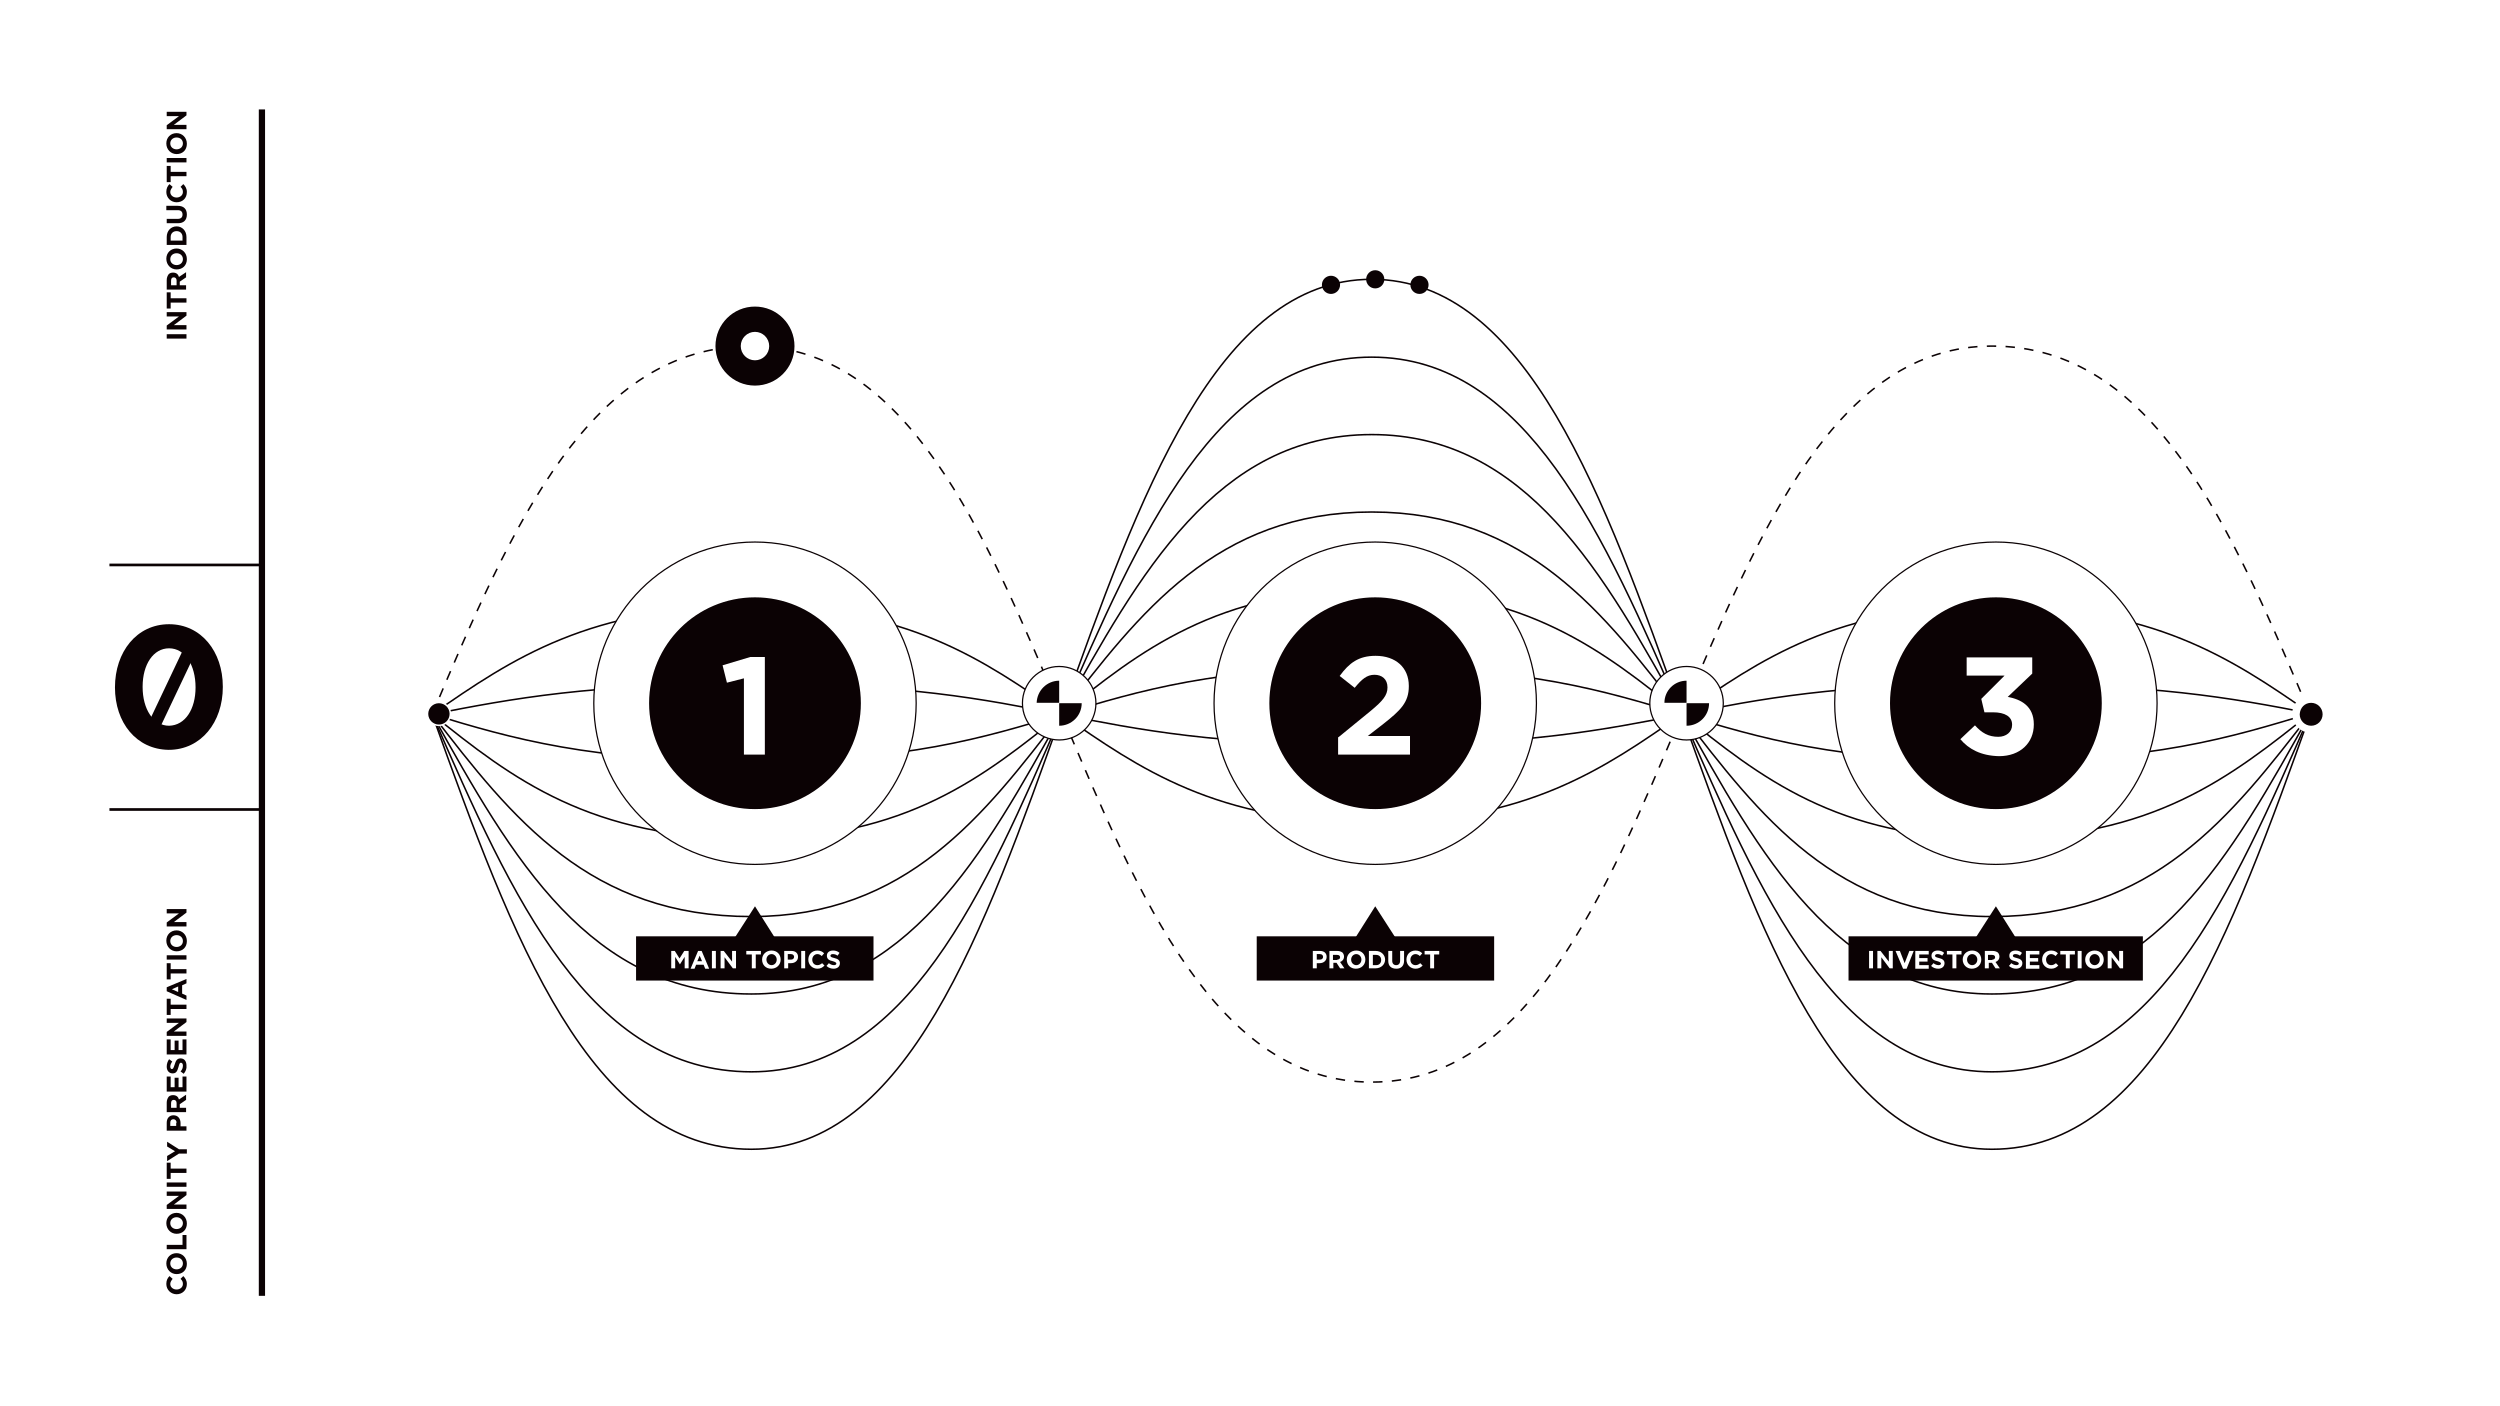 <svg version="1.1" id="Vrstva_1" xmlns="http://www.w3.org/2000/svg" x="0" y="0" viewBox="0 0 632.8 355.9" xml:space="preserve"><style>.st2{fill:#fff}.st4{fill:#0b0204}.st16{stroke-miterlimit:10;fill:none;stroke-width:.396}.st16,.st17{stroke:#0b0204}.st17,.st18{stroke-miterlimit:10}.st17{fill:#fff;stroke-width:.316}.st18{fill:#0b0204;stroke:#fff;stroke-width:.396}</style><path class="st2" d="M0 0h632.8v355.9H0z"/><path fill="#fff" stroke="#0b0204" stroke-width="1.582" stroke-miterlimit="10" d="M66.3 27.7V328"/><path class="st4" d="M29.1 174c0-9 5.5-16 13.7-16 8.1 0 13.6 6.9 13.6 15.8v.1c0 8.9-5.5 15.9-13.7 15.9-8.2-.1-13.6-6.9-13.6-15.8zm20.4 0c0-5.7-2.7-9.9-6.7-9.9s-6.7 4.1-6.7 9.7v.1c0 5.6 2.7 9.8 6.7 9.8 4.1-.1 6.7-4.2 6.7-9.7zm-4.8 153.6c-1.4 0-2.6-1.1-2.6-2.6 0-.9.3-1.5.8-2l.8.7c-.3.4-.6.8-.6 1.3 0 .8.7 1.4 1.6 1.4.9 0 1.6-.6 1.6-1.4 0-.6-.2-.9-.6-1.3l.7-.7c.5.5.9 1.1.9 2 0 1.5-1.1 2.6-2.6 2.6zm0-5.1c-1.4 0-2.6-1.1-2.6-2.7 0-1.5 1.1-2.6 2.6-2.6 1.4 0 2.6 1.1 2.6 2.7s-1.1 2.6-2.6 2.6zm0-4.2c-.9 0-1.6.6-1.6 1.5s.7 1.5 1.6 1.5c.9 0 1.6-.6 1.6-1.5s-.7-1.5-1.6-1.5zm-2.5-2.1v-1.1h4v-2.5h1v3.6h-5zm2.5-3.9c-1.4 0-2.6-1.1-2.6-2.7 0-1.5 1.1-2.6 2.6-2.6 1.4 0 2.6 1.1 2.6 2.7s-1.1 2.6-2.6 2.6zm0-4.2c-.9 0-1.6.6-1.6 1.5s.7 1.5 1.6 1.5c.9 0 1.6-.6 1.6-1.5 0-.8-.7-1.5-1.6-1.5zm-2.5-2.1v-1l3.1-2.3h-3.1v-1.1h5v.9l-3.2 2.4h3.2v1.1h-5zm0-5.6v-1.1h5v1.1h-5zm1-3.5v1.5h-1v-4.1h1v1.5h4v1.1h-4zm2.1-4.9l-3 1.9v-1.3l2-1.2-2-1.2V289l3 1.9h2v1.1h-2zm-3.1-5.8v-2c0-1.2.7-1.9 1.7-1.9 1.2 0 1.8.9 1.8 2v.8h1.5v1.1h-5zm2.5-2c0-.5-.3-.9-.8-.9s-.8.3-.8.9v.8h1.5v-.8zm-2.5-2.8v-2.3c0-.6.2-1.1.5-1.5.3-.3.7-.4 1.1-.4.8 0 1.3.4 1.5 1.1l1.8-1.2v1.3l-1.6 1.1v.9h1.6v1.1h-4.9zm2.5-2.2c0-.5-.3-.8-.7-.8-.5 0-.7.3-.7.9v1.1h1.4v-1.2zm-2.5-2.9v-3.8h1v2.7h1v-2.4h1v2.4h1v-2.7h1v3.8h-5zm4.3-4.5l-.8-.6c.4-.4.6-.9.6-1.5 0-.4-.2-.7-.5-.7s-.4.2-.6 1c-.3 1-.5 1.7-1.5 1.7-.9 0-1.5-.7-1.5-1.7 0-.7.2-1.3.6-1.9l.8.6c-.3.4-.5.9-.5 1.3s.2.6.4.6c.3 0 .4-.2.7-1.1.3-1 .6-1.6 1.5-1.6 1 0 1.5.8 1.5 1.8.1.8-.2 1.5-.7 2.1zm-4.3-4.9v-3.8h1v2.7h1v-2.4h1v2.4h1v-2.7h1v3.8h-5zm0-4.7v-1l3.1-2.3h-3.1v-1.1h5v.9l-3.2 2.4h3.2v1.1h-5zm1-6.8v1.5h-1v-4.1h1v1.5h4v1.1h-4zm-1-4.5v-1l5-2.1v1.1l-1.1.5v2.1l1.1.5v1.1l-5-2.2zm2.9-1.2l-1.6.7 1.6.7v-1.4zm-1.9-3.3v1.5h-1v-4.1h1v1.5h4v1.1h-4zm-1-3.5v-1.1h5v1.1h-5zm2.5-2.1c-1.4 0-2.6-1.1-2.6-2.7 0-1.5 1.1-2.6 2.6-2.6 1.4 0 2.6 1.1 2.6 2.7s-1.1 2.6-2.6 2.6zm0-4.1c-.9 0-1.6.6-1.6 1.5s.7 1.5 1.6 1.5c.9 0 1.6-.6 1.6-1.5s-.7-1.5-1.6-1.5zm-2.5-2.2v-1l3.1-2.3h-3.1v-1.1h5v.9l-3.2 2.4h3.2v1.1h-5zm0-148.8v-1.1h5v1.1h-5zm0-2.3v-1l3.1-2.3h-3.1V79h5v.9L44 82.3h3.2v1.1h-5zm1-6.8v1.5h-1V74h1v1.5h4v1.1h-4zm-1-3.4v-2.3c0-.6.2-1.1.5-1.5.3-.3.7-.4 1.1-.4.8 0 1.3.4 1.5 1.1l1.8-1.2v1.3l-1.6 1.1v.9h1.6v1.1h-4.9zm2.5-2.2c0-.5-.3-.8-.7-.8-.5 0-.7.3-.7.9v1.1h1.4V71zm0-2.8c-1.4 0-2.6-1.1-2.6-2.7 0-1.5 1.1-2.6 2.6-2.6 1.4 0 2.6 1.1 2.6 2.7s-1.1 2.6-2.6 2.6zm0-4.1c-.9 0-1.6.6-1.6 1.5s.7 1.5 1.6 1.5c.9 0 1.6-.6 1.6-1.5s-.7-1.5-1.6-1.5zM42.2 62v-2c0-1.6 1.1-2.7 2.5-2.7s2.5 1.1 2.5 2.7v2h-5zm1-1.1h3V60c0-.9-.6-1.5-1.5-1.5s-1.5.6-1.5 1.5v.9zm1.9-4.4h-2.9v-1.1H45c.8 0 1.2-.4 1.2-1.1s-.4-1.1-1.2-1.1h-2.9v-1.1H45c1.5 0 2.3.8 2.3 2.2 0 1.4-.8 2.2-2.2 2.2zm-.4-5.3c-1.4 0-2.6-1.1-2.6-2.6 0-.9.3-1.5.8-2l.8.7c-.3.4-.6.8-.6 1.3 0 .8.7 1.4 1.6 1.4.9 0 1.6-.6 1.6-1.4 0-.6-.2-.9-.6-1.3l.7-.7c.5.5.9 1.1.9 2 0 1.6-1.1 2.6-2.6 2.6zm-1.5-6.6v1.5h-1V42h1v1.5h4v1.1h-4zm-1-3.5V40h5v1.1h-5zm2.5-2.1c-1.4 0-2.6-1.1-2.6-2.7 0-1.5 1.1-2.6 2.6-2.6 1.4 0 2.6 1.1 2.6 2.7S46.2 39 44.7 39zm0-4.2c-.9 0-1.6.6-1.6 1.5s.7 1.5 1.6 1.5c.9 0 1.6-.6 1.6-1.5s-.7-1.5-1.6-1.5zm-2.5-2.1v-1l3.1-2.3h-3.1v-1.1h5v.9L44 31.6h3.2v1.1h-5z"/><path d="M66.3 143H27.7m38.6 61.9H27.7" fill="#fff" stroke="#0b0204" stroke-width=".683" stroke-miterlimit="10"/><path fill="#fff" stroke="#0b0204" stroke-width="3.164" stroke-miterlimit="10" d="M48.5 163.6l-11 23.2"/><path class="st16" d="M109.4 180.8c20.4 57.1 40 110.1 80.8 110.1 78.5 0 78.5-220.2 157-220.2s78.5 220.2 157 220.2c40.8 0 60.4-53.7 80.8-110.8"/><path class="st16" d="M109.4 180.8c20.4 46.9 40 90.5 80.8 90.5 78.5 0 78.5-180.9 157-180.9s78.5 180.9 157 180.9c40.8 0 60.4-44.2 80.8-91.1"/><path class="st16" d="M109.4 180.8c20.4 36.8 40 70.8 80.8 70.8 78.5 0 78.5-141.6 157-141.6s78.5 141.6 157 141.6c40.8 0 60.4-34.6 80.8-71.4"/><path class="st16" d="M109.4 180.8c20.4 26.6 40 51.2 80.8 51.2 78.5 0 78.5-102.4 157-102.4S425.7 232 504.2 232c40.8 0 60.4-25.1 80.8-51.6"/><path class="st16" d="M109.4 180.8c20.4 16.4 40 31.5 80.8 31.5 78.5 0 78.5-63.1 157-63.1s78.5 63.1 157 63.1c40.8 0 60.4-15.6 80.8-31.9"/><path class="st16" d="M109.4 180.8c20.4 6.2 40 11.9 80.8 11.9 78.5 0 78.5-23.8 157-23.8s78.5 23.8 157 23.8c40.8 0 60.4-6 80.8-12.2"/><path class="st16" d="M109.4 180.8c20.4-4 40-7.7 80.8-7.7 78.5 0 78.5 15.5 157 15.5s78.5-15.5 157-15.5c40.8 0 60.4 3.5 80.8 7.5"/><path class="st16" d="M109.4 180.8c20.4-14.2 40-27.4 80.8-27.4 78.5 0 78.5 54.8 157 54.8s78.5-54.8 157-54.8c40.8 0 60.4 13.1 80.8 27.3"/><circle class="st17" cx="348.1" cy="178" r="40.8"/><circle class="st17" cx="191.1" cy="178" r="40.8"/><circle class="st18" cx="191.1" cy="178" r="27"/><circle class="st18" cx="348.1" cy="178" r="27"/><path class="st2" d="M188.3 171.7l-4.3 1.1-1.1-4.4 7-2.1h3.7V191h-5.3v-19.3z"/><circle class="st17" cx="505.2" cy="178" r="40.8"/><circle class="st18" cx="111.1" cy="180.7" r="2.9"/><circle class="st4" cx="348.1" cy="70.7" r="2.3"/><circle class="st4" cx="359.3" cy="72.1" r="2.3"/><circle class="st4" cx="336.9" cy="72.1" r="2.3"/><path d="M109.4 180.8c20.4-48.3 40-93.2 80.8-93.2 78.5 0 78.5 186.3 157 186.3s78.5-186.3 157-186.3c40.8 0 60.4 45.4 80.8 93.8" fill="none" stroke="#0b0204" stroke-width=".396" stroke-miterlimit="10" stroke-dasharray="2.373,2.373"/><circle class="st17" cx="426.9" cy="178" r="9.3"/><path class="st4" d="M426.9 178v5.7c3.1 0 5.7-2.5 5.7-5.7h-5.7zm0-5.7c-3.1 0-5.6 2.5-5.6 5.6h5.6v-5.6z"/><circle class="st17" cx="268.1" cy="178" r="9.3"/><path class="st4" d="M268.1 178v5.7c3.1 0 5.7-2.5 5.7-5.7h-5.7zm0-5.7c-3.1 0-5.6 2.5-5.7 5.6h5.7v-5.6z"/><path class="st2" d="M338.8 186.6l8.2-6.7c3-2.5 4.2-3.9 4.2-5.9 0-2.1-1.4-3.2-3.3-3.2s-3.2 1.1-5 3.3l-3.8-3c2.4-3.3 4.8-5.1 9.1-5.1 5.1 0 8.4 3 8.4 7.6v.1c0 4.1-2.1 6.1-6.4 9.5l-4 3.1h10.7v4.7h-18.2v-4.4z"/><circle class="st18" cx="505.2" cy="178" r="27"/><path class="st2" d="M496.2 187.1l3.7-3.5c1.7 1.9 3.4 2.9 5.9 2.9 2 0 3.5-1.2 3.5-3v-.1c0-2-1.8-3.1-4.8-3.1h-2.2l-.8-3.4 5.9-5.9h-9.6v-4.6h16.6v4.1l-6.2 5.9c3.3.6 6.6 2.3 6.6 6.9v.1c0 4.6-3.4 8-8.8 8-4.6-.1-7.7-1.8-9.8-4.3z"/><circle class="st18" cx="191.1" cy="87.6" r="10.2"/><circle class="st2" cx="191.1" cy="87.6" r="3.6"/><path class="st4" d="M318.1 237h60.1v11.2h-60.1z"/><path class="st4" d="M342.6 238.1l5.5-8.7 5.6 8.7z"/><path class="st2" d="M332.3 240.7h1.8c1.1 0 1.7.6 1.7 1.5 0 1-.8 1.6-1.8 1.6h-.7v1.3h-1v-4.4zm1.8 2.2c.5 0 .8-.3.8-.7 0-.4-.3-.7-.8-.7h-.8v1.4h.8zm2.4-2.2h2c.6 0 1 .2 1.3.4.2.2.4.6.4 1 0 .7-.4 1.2-1 1.4l1.1 1.6h-1.1l-.9-1.4h-.8v1.4h-1v-4.4zm2 2.2c.5 0 .7-.3.7-.6 0-.4-.3-.6-.8-.6h-1v1.3h1.1zm2.4 0c0-1.3 1-2.3 2.4-2.3s2.3 1 2.3 2.3c0 1.3-1 2.3-2.4 2.3s-2.3-1-2.3-2.3zm3.7 0c0-.8-.6-1.4-1.3-1.4s-1.3.6-1.3 1.4c0 .8.6 1.4 1.3 1.4s1.3-.6 1.3-1.4zm1.9-2.2h1.7c1.4 0 2.4 1 2.4 2.2 0 1.2-1 2.2-2.4 2.2h-1.7v-4.4zm1 .9v2.7h.8c.8 0 1.3-.5 1.3-1.3s-.5-1.3-1.3-1.3h-.8zm3.9 1.6v-2.5h1v2.5c0 .7.4 1.1 1 1.1s1-.4 1-1.1v-2.5h1v2.5c0 1.3-.8 2-1.9 2-1.4 0-2.1-.7-2.1-2zm4.6-.3c0-1.3.9-2.3 2.3-2.3.8 0 1.3.3 1.7.7l-.6.7c-.3-.3-.7-.5-1.1-.5-.7 0-1.3.6-1.3 1.4 0 .8.5 1.4 1.3 1.4.5 0 .8-.2 1.2-.5l.6.6c-.5.5-1 .8-1.8.8-1.3 0-2.3-1-2.3-2.3zm5.9-1.3h-1.3v-.9h3.7v.9H363v3.5h-1v-3.5z"/><path class="st4" d="M161 237h60.1v11.2H161z"/><path class="st4" d="M185.5 238.1l5.6-8.7 5.5 8.7z"/><path class="st2" d="M169.7 240.7h1.1l1.2 1.9 1.2-1.9h1.1v4.4h-1v-2.9l-1.2 1.9-1.2-1.9v2.9h-1v-4.4zm7 0h.9l1.9 4.5h-1l-.4-1h-1.9l-.4 1h-1l1.9-4.5zm1 2.6l-.6-1.4-.6 1.4h1.2zm2.5-2.6h1v4.4h-1v-4.4zm2.1 0h.9l2.1 2.7v-2.7h1v4.4h-.8l-2.1-2.8v2.8h-1v-4.4zm7.9.9h-1.3v-.9h3.7v.9h-1.3v3.5h-1v-3.5zm2.7 1.3c0-1.3 1-2.3 2.4-2.3s2.3 1 2.3 2.3c0 1.3-1 2.3-2.4 2.3s-2.3-1-2.3-2.3zm3.7 0c0-.8-.6-1.4-1.3-1.4s-1.3.6-1.3 1.4c0 .8.6 1.4 1.3 1.4s1.3-.6 1.3-1.4zm1.9-2.2h1.8c1.1 0 1.7.6 1.7 1.5 0 1-.8 1.6-1.8 1.6h-.7v1.3h-1v-4.4zm1.7 2.2c.5 0 .8-.3.8-.7 0-.4-.3-.7-.8-.7h-.8v1.4h.8zm2.6-2.2h1v4.4h-1v-4.4zm1.8 2.2c0-1.3.9-2.3 2.3-2.3.8 0 1.3.3 1.7.7l-.6.7c-.3-.3-.7-.5-1.1-.5-.7 0-1.3.6-1.3 1.4 0 .8.5 1.4 1.3 1.4.5 0 .8-.2 1.2-.5l.6.6c-.5.5-1 .8-1.8.8-1.3 0-2.3-1-2.3-2.3zm4.6 1.6l.6-.7c.4.3.8.5 1.3.5.4 0 .6-.2.6-.4s-.2-.4-.9-.6c-.9-.2-1.5-.5-1.5-1.4 0-.8.6-1.3 1.6-1.3.6 0 1.2.2 1.6.6l-.5.7c-.4-.3-.8-.4-1.2-.4s-.6.2-.6.4c0 .3.2.4 1 .6.9.2 1.4.6 1.4 1.3 0 .9-.7 1.4-1.6 1.4-.6 0-1.3-.2-1.8-.7z"/><path class="st4" d="M467.9 237h74.5v11.2h-74.5z"/><path class="st4" d="M499.6 238.1l5.6-8.7 5.5 8.7z"/><path class="st2" d="M473.1 240.7h1v4.4h-1v-4.4zm2 0h.9l2.1 2.7v-2.7h1v4.4h-.8l-2.1-2.8v2.8h-1v-4.4zm4.7 0h1.1l1.2 3.1 1.2-3.1h1.1l-1.8 4.5h-.9l-1.9-4.5zm5.1 0h3.3v.9h-2.4v.9h2.1v.9h-2.1v.9h2.4v.9h-3.4v-4.5zm3.9 3.8l.6-.7c.4.3.8.5 1.3.5.4 0 .6-.2.6-.4s-.2-.4-.9-.6c-.9-.2-1.5-.5-1.5-1.4 0-.8.6-1.3 1.6-1.3.6 0 1.2.2 1.6.6l-.5.7c-.4-.3-.8-.4-1.2-.4-.4 0-.6.2-.6.4 0 .3.2.4 1 .6.9.2 1.4.6 1.4 1.3 0 .9-.7 1.4-1.6 1.4-.6 0-1.3-.2-1.8-.7zm5.3-2.9h-1.3v-.9h3.7v.9h-1.3v3.5h-1v-3.5zm2.7 1.3c0-1.3 1-2.3 2.4-2.3s2.3 1 2.3 2.3c0 1.3-1 2.3-2.4 2.3-1.3 0-2.3-1-2.3-2.3zm3.7 0c0-.8-.6-1.4-1.3-1.4s-1.3.6-1.3 1.4c0 .8.6 1.4 1.3 1.4s1.3-.6 1.3-1.4zm1.9-2.2h2c.6 0 1 .2 1.3.4.2.2.4.6.4 1 0 .7-.4 1.2-1 1.4l1.1 1.6h-1.1l-.9-1.4h-.8v1.4h-1v-4.4zm1.9 2.2c.5 0 .7-.3.7-.6 0-.4-.3-.6-.8-.6h-1v1.3h1.1zm4.2 1.6l.6-.7c.4.3.8.5 1.3.5.4 0 .6-.2.6-.4s-.2-.4-.9-.6c-.9-.2-1.5-.5-1.5-1.4 0-.8.6-1.3 1.6-1.3.6 0 1.2.2 1.6.6l-.5.7c-.4-.3-.8-.4-1.2-.4s-.6.2-.6.4c0 .3.2.4 1 .6.9.2 1.4.6 1.4 1.3 0 .9-.7 1.4-1.6 1.4-.6 0-1.2-.2-1.8-.7zm4.4-3.8h3.3v.9h-2.4v.9h2.1v.9h-2.1v.9h2.4v.9h-3.4v-4.5zm4 2.2c0-1.3.9-2.3 2.3-2.3.8 0 1.3.3 1.7.7l-.6.7c-.3-.3-.7-.5-1.1-.5-.7 0-1.3.6-1.3 1.4 0 .8.5 1.4 1.3 1.4.5 0 .8-.2 1.2-.5l.6.6c-.5.5-1 .8-1.8.8-1.3 0-2.3-1-2.3-2.3zm5.9-1.3h-1.3v-.9h3.7v.9h-1.3v3.5h-1v-3.5zm3.1-.9h1v4.4h-1v-4.4zm1.9 2.2c0-1.3 1-2.3 2.4-2.3s2.3 1 2.3 2.3c0 1.3-1 2.3-2.4 2.3s-2.3-1-2.3-2.3zm3.7 0c0-.8-.6-1.4-1.3-1.4s-1.3.6-1.3 1.4c0 .8.6 1.4 1.3 1.4s1.3-.6 1.3-1.4zm1.9-2.2h.9l2.1 2.7v-2.7h1v4.4h-.8l-2.1-2.8v2.8h-1v-4.4z"/><circle class="st4" cx="585" cy="180.7" r="3.8"/><path class="st2" d="M585 177.9c1.6 0 2.9 1.3 2.9 2.9 0 1.6-1.3 2.9-2.9 2.9s-2.9-1.3-2.9-2.9c.1-1.7 1.3-2.9 2.9-2.9m0-2c-2.7 0-4.8 2.2-4.8 4.8 0 2.7 2.2 4.8 4.8 4.8s4.8-2.2 4.8-4.8c0-2.6-2.1-4.8-4.8-4.8z"/></svg>